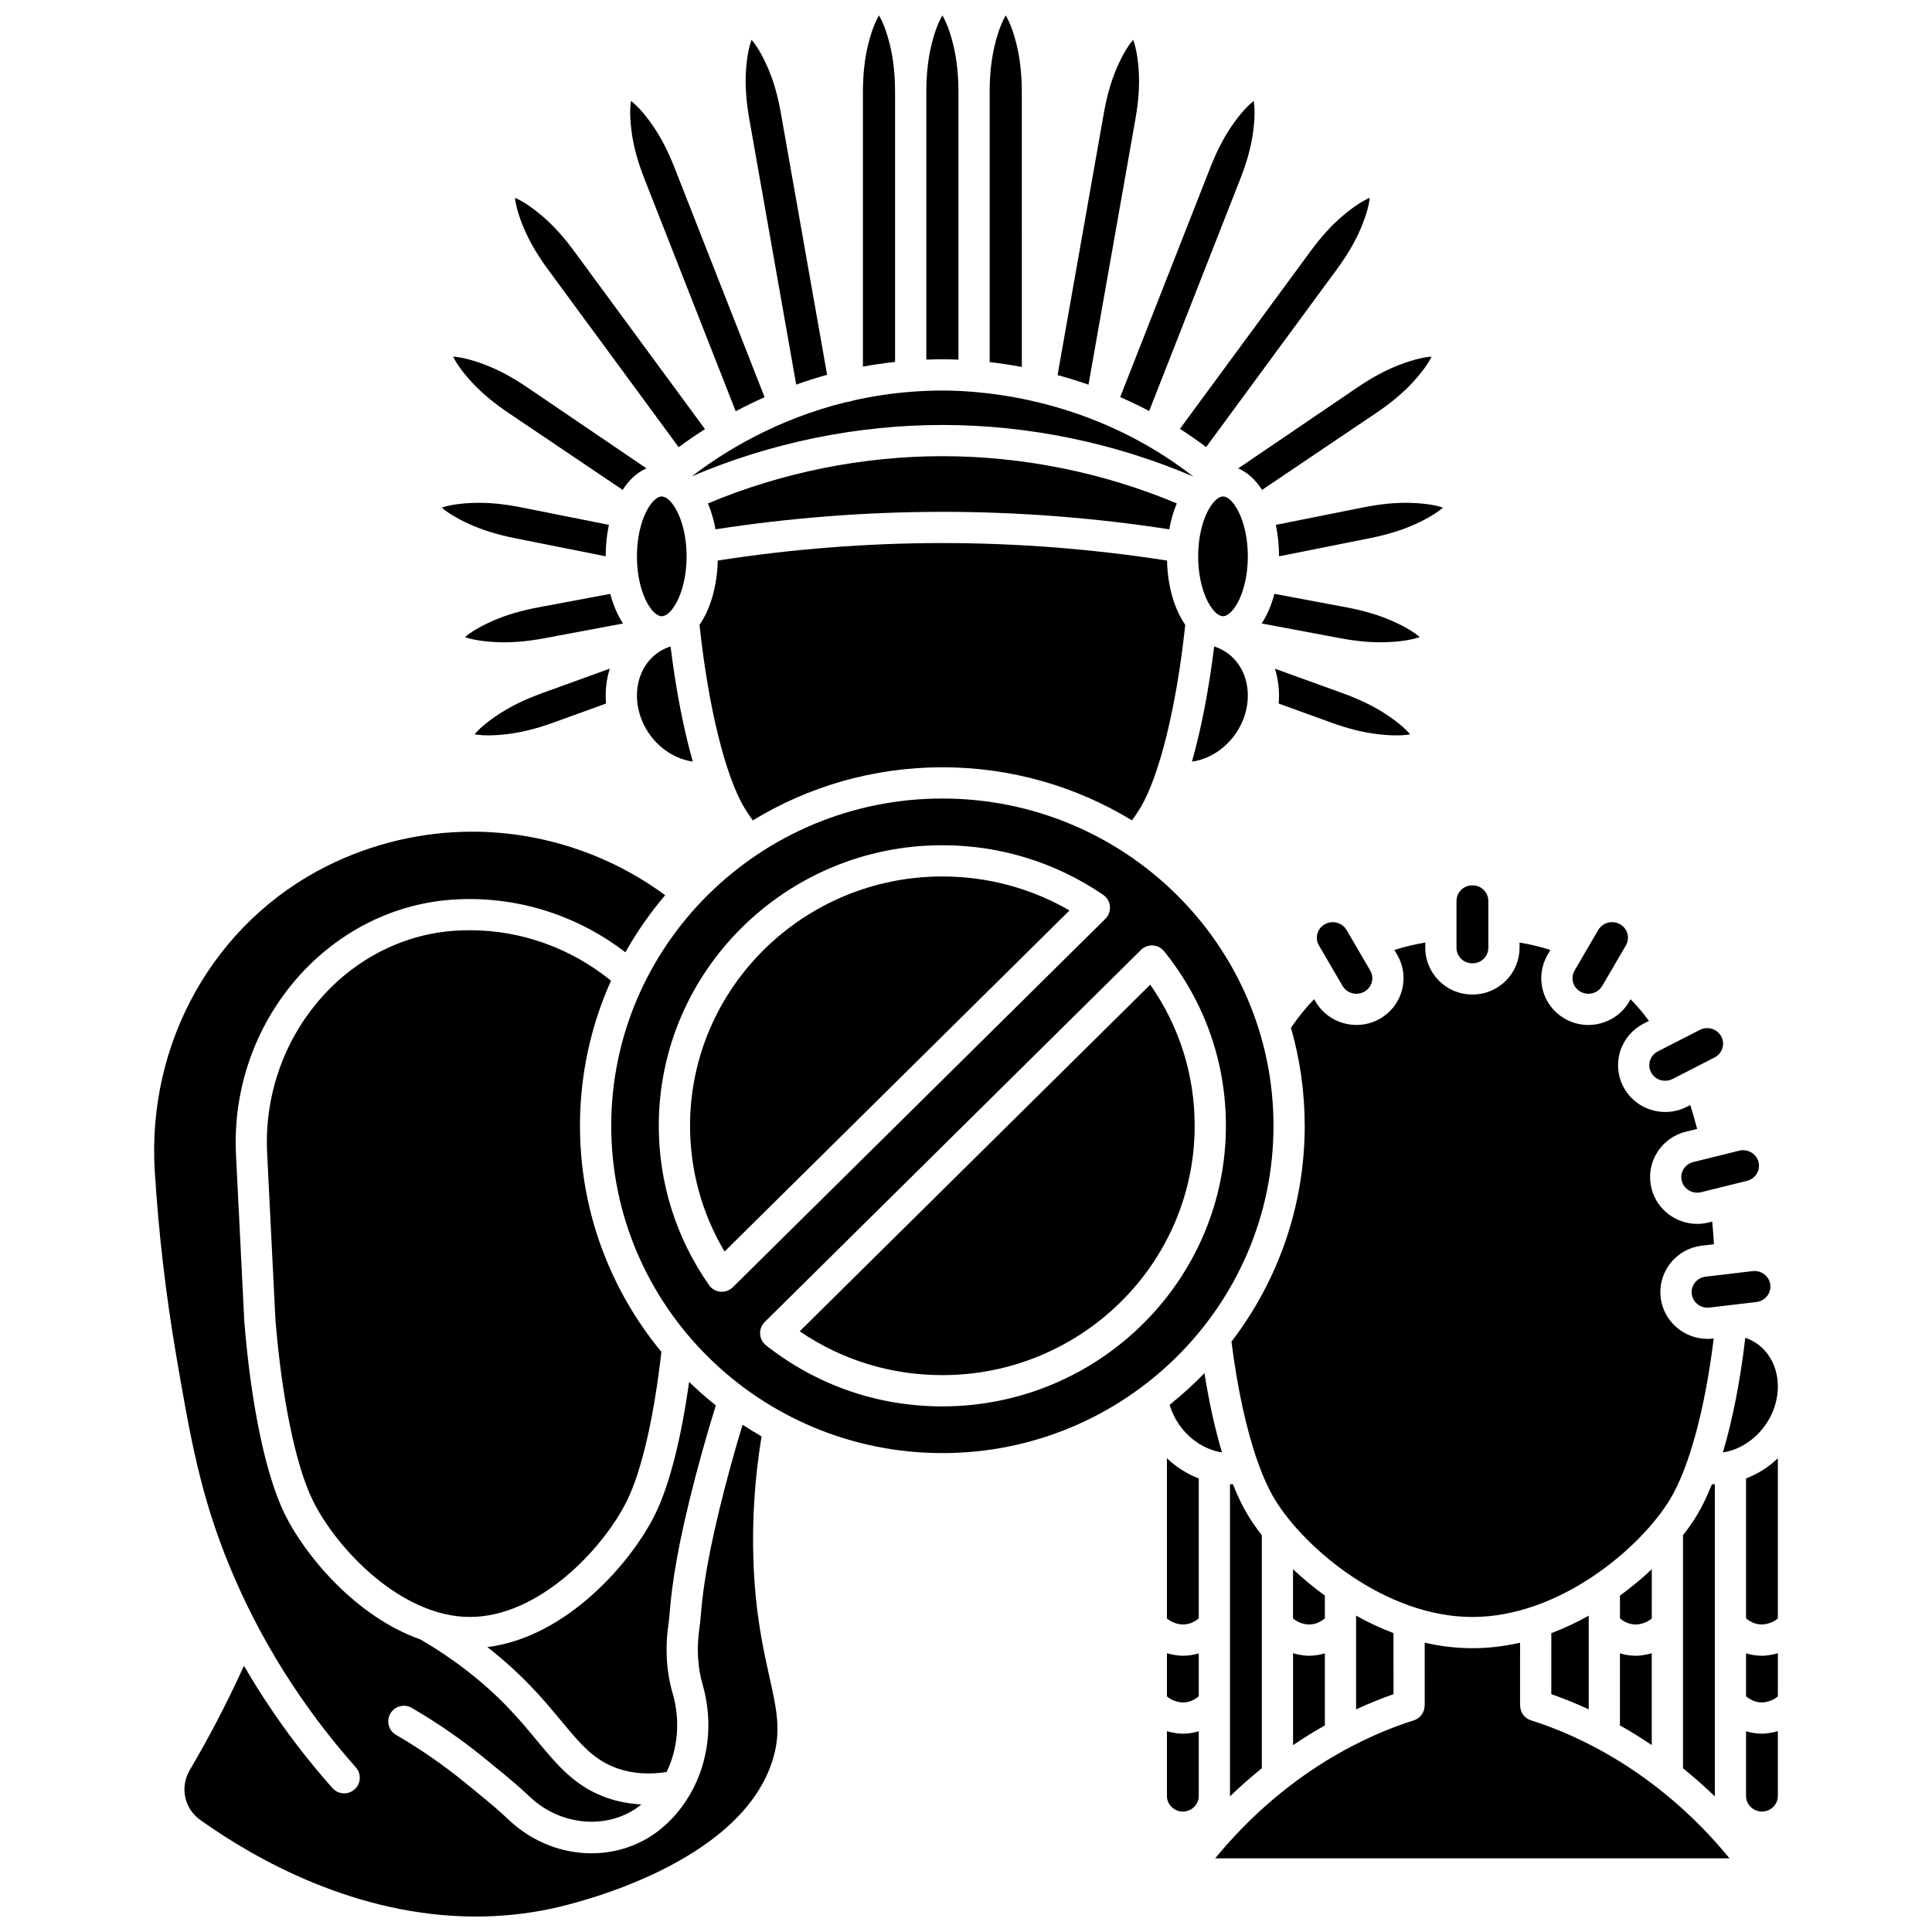 <?xml version="1.0" encoding="UTF-8"?>
<!-- Uploaded to: SVG Repo, www.svgrepo.com, Generator: SVG Repo Mixer Tools -->
<svg width="800px" height="800px" version="1.1" viewBox="144 144 512 512" xmlns="http://www.w3.org/2000/svg">
 <defs>
  <clipPath id="d">
   <path d="m406 148.09h9v93.906h-9z"/>
  </clipPath>
  <clipPath id="c">
   <path d="m372 148.09h10v93.906h-10z"/>
  </clipPath>
  <clipPath id="b">
   <path d="m389 148.09h9v91.906h-9z"/>
  </clipPath>
  <clipPath id="a">
   <path d="m184 364h167v287.9h-167z"/>
  </clipPath>
 </defs>
 <path d="m472.14 268.13c2.438 1.039 4.59 3.016 6.32 5.695l30.207-20.363c3.883-2.617 7.019-5.234 9.59-7.992 2.941-3.16 4.434-5.516 5.121-6.961-1.609 0.098-4.387 0.602-8.477 2.16-3.539 1.352-7.141 3.277-11.012 5.887z"/>
 <path d="m534.11 399.28h0.188c2.273 0 4.125-1.848 4.125-4.125v-12.391c0-2.273-1.848-4.125-4.125-4.125h-0.188c-2.273 0-4.125 1.848-4.125 4.125v12.391c0.004 2.277 1.852 4.125 4.125 4.125z"/>
 <path d="m505.32 278.46-23.211 4.633c0.547 2.578 0.848 5.379 0.848 8.336l23.996-4.789c4.609-0.918 8.531-2.125 11.988-3.68 3.945-1.777 6.25-3.375 7.457-4.445-1.531-0.523-4.273-1.121-8.609-1.25-3.801-0.109-7.875 0.277-12.469 1.195z"/>
 <path d="m482.86 330.45 13.906 5.035c4.414 1.598 8.395 2.598 12.168 3.059 4.348 0.531 7.168 0.352 8.762 0.059-1.027-1.23-3.047-3.148-6.652-5.484-3.172-2.055-6.852-3.832-11.254-5.422l-17.922-6.484c0.93 2.938 1.258 6.082 0.992 9.238z"/>
 <path d="m470.73 537.33c-0.254 0.008-0.512 0.02-0.766 0.02v82.605c0 0.035-0.004 0.066-0.004 0.102 2.812-2.715 5.637-5.195 8.438-7.457v-61.746c-1.422-1.824-2.648-3.59-3.644-5.234-1.414-2.324-2.758-5.113-4.023-8.289z"/>
 <path d="m511.61 314.18c4.356-0.176 7.106-0.805 8.637-1.348-1.219-1.051-3.527-2.617-7.469-4.344-3.469-1.52-7.394-2.676-12-3.543l-19.043-3.57c-0.793 3.016-1.945 5.672-3.379 7.852l20.746 3.891c4.617 0.867 8.707 1.215 12.508 1.062z"/>
 <path d="m468.11 275.57c-0.926 0-2.016 0.801-3.039 2.242-0.027 0.039-0.055 0.074-0.082 0.109-1.848 2.664-3.461 7.434-3.461 13.523 0 9.102 3.602 15.266 6.207 15.82 0.094 0.012 0.188 0.008 0.281 0.023l0.133 0.023c2.621-0.062 6.539-6.371 6.539-15.867 0-9.543-3.961-15.875-6.578-15.875z"/>
 <g clip-path="url(#d)">
  <path d="m414.79 168.61c0-4.641-0.418-8.672-1.273-12.32-1.004-4.277-2.164-6.844-2.984-8.195-0.82 1.348-1.977 3.898-2.981 8.152-0.863 3.644-1.281 7.664-1.281 12.289v71.426c2.637 0.301 5.492 0.719 8.52 1.285z"/>
 </g>
 <g clip-path="url(#c)">
  <path d="m381.2 168.54c0-4.625-0.418-8.645-1.281-12.289-1.008-4.254-2.16-6.805-2.981-8.152-0.824 1.355-1.98 3.918-2.984 8.195-0.859 3.652-1.273 7.684-1.273 12.32v72.539c2.754-0.512 5.602-0.922 8.52-1.242z"/>
 </g>
 <path d="m444.91 175.48c0.809-4.57 1.098-8.609 0.887-12.355-0.242-4.371-0.938-7.09-1.508-8.562-1.043 1.191-2.629 3.508-4.363 7.535-1.484 3.445-2.594 7.332-3.398 11.891l-12.262 69.418c2.66 0.719 5.398 1.559 8.199 2.535z"/>
 <g clip-path="url(#b)">
  <path d="m398 239.31v-70.699c0-4.641-0.418-8.672-1.273-12.32-1.004-4.277-2.164-6.844-2.984-8.195-0.82 1.348-1.977 3.898-2.981 8.152-0.863 3.644-1.281 7.664-1.281 12.289v70.762c1.406-0.051 2.824-0.086 4.262-0.086 1.242 0.004 2.668 0.031 4.258 0.098z"/>
 </g>
 <path d="m463.64 262.48 34.602-47.059c2.762-3.754 4.82-7.258 6.301-10.715 1.707-3.984 2.301-6.711 2.453-8.289-1.477 0.621-3.93 2.016-7.273 4.871-2.867 2.453-5.602 5.461-8.355 9.207l-34.676 47.156c2.324 1.488 4.641 3.102 6.949 4.828z"/>
 <path d="m448.54 252.92 24.168-61.555c1.699-4.328 2.785-8.234 3.32-11.941 0.625-4.312 0.488-7.106 0.223-8.664-1.262 0.965-3.277 2.934-5.777 6.551-2.137 3.09-4 6.691-5.695 11.004l-23.918 60.922c2.535 1.102 5.098 2.324 7.68 3.684z"/>
 <path d="m466.23 315.48c-0.152-0.055-0.309-0.098-0.461-0.145-1.422 11.523-3.457 21.965-5.894 30.504 5.664-0.762 11.035-4.949 13.48-10.898 1.75-4.258 1.773-8.891 0.074-12.711-1.434-3.211-3.988-5.609-7.199-6.75z"/>
 <path d="m590.14 453.86c-0.559 0.934-0.723 2.023-0.457 3.078 0.562 2.219 2.863 3.57 5.125 3.008l12.156-3.008c1.102-0.273 2.027-0.953 2.606-1.914 0.559-0.934 0.723-2.023 0.457-3.078-0.477-1.879-2.199-3.133-4.09-3.133-0.344 0-0.691 0.043-1.035 0.129l-12.156 3.008c-1.105 0.27-2.027 0.949-2.606 1.91z"/>
 <path d="m597.68 537.34c-1.262 3.152-2.606 5.949-4.023 8.289-1 1.645-2.223 3.406-3.644 5.234v61.746c2.805 2.262 5.625 4.742 8.438 7.457 0-0.035-0.004-0.066-0.004-0.102v-82.602c-0.254-0.004-0.508-0.012-0.766-0.023z"/>
 <path d="m562.82 406.79c2.027 1.156 4.621 0.477 5.789-1.516l6.266-10.73c0.551-0.941 0.699-2.039 0.418-3.09-0.285-1.066-0.98-1.961-1.953-2.516-0.672-0.383-1.402-0.562-2.125-0.562-1.461 0-2.883 0.746-3.664 2.082l-6.266 10.73c-0.551 0.941-0.699 2.039-0.418 3.09 0.285 1.062 0.977 1.957 1.953 2.512z"/>
 <path d="m587.25 429.94 11.125-5.699c1-0.512 1.734-1.375 2.07-2.43 0.328-1.035 0.23-2.137-0.273-3.102-0.746-1.426-2.223-2.246-3.754-2.246-0.66 0-1.328 0.152-1.953 0.473l-11.125 5.699c-1 0.512-1.734 1.375-2.07 2.43-0.328 1.035-0.23 2.137 0.273 3.102 1.066 2.043 3.625 2.836 5.707 1.773z"/>
 <path d="m606.7 498.59c-0.055-0.02-0.121-0.035-0.18-0.055-1.336 11.441-3.379 21.785-5.938 30.383 0.375-0.059 0.75-0.133 1.121-0.219 0.027-0.008 0.055-0.012 0.082-0.02 5.113-1.223 9.801-5.195 12.031-10.629 1.75-4.258 1.773-8.891 0.074-12.711-1.43-3.211-3.984-5.609-7.191-6.75z"/>
 <path d="m608.45 480.86-5.41 0.641-7.031 0.832c-1.133 0.133-2.141 0.695-2.836 1.582-0.676 0.859-0.973 1.922-0.844 2.996 0.273 2.262 2.375 3.879 4.695 3.609l5.305-0.629c0.059-0.008 0.113-0.016 0.172-0.02l6.965-0.824c1.133-0.133 2.141-0.695 2.836-1.582 0.676-0.859 0.973-1.922 0.844-2.996-0.277-2.266-2.383-3.887-4.695-3.609z"/>
 <path d="m581.74 559.87c-2.551 2.394-5.375 4.758-8.434 6.984v6.027c0.84 0.723 2.281 1.633 4.215 1.633 0.113 0 2.391-0.023 4.215-1.602z"/>
 <path d="m503.38 597c3.641-1.688 6.988-3.004 9.918-4.027l-0.004-16.176c-3.453-1.305-6.769-2.871-9.914-4.633z"/>
 <path d="m495.1 566.85c-3.059-2.227-5.883-4.59-8.434-6.984v13.043c1.824 1.578 4.106 1.602 4.215 1.602 1.934 0 3.375-0.914 4.215-1.633z"/>
 <path d="m565.03 597v-24.832c-3.144 1.762-6.461 3.328-9.914 4.633l-0.004 16.172c2.934 1.023 6.277 2.344 9.918 4.027z"/>
 <path d="m573.3 582.15v19.098c2.727 1.535 5.551 3.269 8.434 5.223v-24.352c-2.012 0.605-3.656 0.672-4.215 0.672-1.562-0.004-2.961-0.254-4.219-0.641z"/>
 <path d="m534.11 407.55c-6.836 0-12.398-5.562-12.398-12.398v-1.371c-2.848 0.48-5.578 1.137-8.191 1.961l0.742 1.273c1.672 2.867 2.121 6.203 1.266 9.402-0.863 3.215-2.938 5.902-5.844 7.559-1.953 1.117-4.094 1.648-6.203 1.648-4.316 0-8.523-2.219-10.836-6.176l-0.379-0.652c-2.211 2.281-4.269 4.812-6.152 7.578 2.375 8.258 3.648 16.973 3.648 25.977 0 21.461-7.234 41.281-19.41 57.203 1.578 12.535 4.012 23.582 6.992 31.953 0.012 0.039 0.027 0.074 0.043 0.109 1.375 3.84 2.863 7.125 4.434 9.715 7.856 12.949 29.301 31.188 52.379 31.188s44.523-18.234 52.379-31.188c5.066-8.352 9.301-24.055 11.57-42.621l-0.164 0.02c-0.5 0.059-0.996 0.09-1.488 0.09-6.227 0-11.633-4.633-12.395-10.922-0.395-3.273 0.512-6.508 2.555-9.105 2.066-2.625 5.039-4.289 8.371-4.684l3.184-0.375c-0.125-2.055-0.277-4.043-0.449-6l-0.961 0.238c-1.008 0.25-2.019 0.371-3.016 0.371-5.594 0-10.699-3.762-12.121-9.379-0.809-3.203-0.32-6.527 1.383-9.359 1.719-2.863 4.457-4.883 7.711-5.688l3-0.742c-0.555-2.18-1.172-4.285-1.824-6.328l-0.91 0.465c-1.824 0.934-3.777 1.379-5.703 1.379-4.516 0-8.887-2.434-11.109-6.676-1.539-2.938-1.832-6.293-0.832-9.445 1.008-3.176 3.203-5.766 6.184-7.293l1.426-0.73c-1.52-2.062-3.144-3.977-4.859-5.746l-0.379 0.652c-2.312 3.961-6.519 6.176-10.836 6.176-2.109 0-4.246-0.531-6.203-1.648-2.906-1.66-4.981-4.344-5.844-7.559-0.859-3.199-0.41-6.539 1.266-9.402l0.742-1.273c-2.609-0.824-5.344-1.48-8.188-1.961v1.371c0 6.836-5.562 12.398-12.398 12.398z"/>
 <path d="m486.67 582.12v24.352c2.883-1.953 5.707-3.688 8.434-5.223v-19.098c-1.258 0.387-2.66 0.641-4.215 0.641-0.562-0.004-2.207-0.066-4.219-0.672z"/>
 <path d="m497.19 388.38c-0.723 0-1.453 0.184-2.125 0.562-0.973 0.555-1.668 1.449-1.953 2.516-0.281 1.051-0.133 2.144 0.418 3.09l6.266 10.73c1.164 1.992 3.758 2.672 5.789 1.516 0.973-0.555 1.668-1.449 1.953-2.516 0.281-1.051 0.133-2.148-0.418-3.09l-6.266-10.73c-0.781-1.332-2.203-2.078-3.664-2.078z"/>
 <path d="m481.49 442.35c0-47.824-39.367-86.734-87.754-86.734s-87.754 38.91-87.754 86.734c0 47.824 39.367 86.734 87.754 86.734s87.754-38.91 87.754-86.734zm-146.2 43.984c-0.125 0-0.25-0.004-0.375-0.02-1.215-0.109-2.32-0.75-3.016-1.75-8.711-12.469-13.316-27.066-13.316-42.215 0-41 33.711-74.355 75.145-74.355 15.293 0 30.035 4.547 42.625 13.152 1.02 0.695 1.676 1.812 1.789 3.043 0.109 1.23-0.332 2.445-1.211 3.316l-98.73 97.633c-0.777 0.77-1.824 1.195-2.91 1.195zm58.438 30.371c-17.121 0-33.273-5.594-46.719-16.172-0.934-0.734-1.504-1.832-1.57-3.016-0.066-1.184 0.379-2.34 1.223-3.176l99.707-98.598c0.832-0.824 1.965-1.258 3.144-1.188 1.168 0.066 2.254 0.625 2.988 1.535 10.711 13.309 16.375 29.305 16.375 46.262-0.004 40.996-33.711 74.352-75.148 74.352z"/>
 <path d="m393.73 256.62c22.727 0 45.645 4.727 66.52 13.676-26.305-20.477-54.934-22.801-66.52-22.801-2.781 0-5.488 0.117-8.137 0.32-0.09 0.004-0.172 0.027-0.262 0.027-0.012 0-0.023-0.004-0.031-0.004-5.328 0.418-10.379 1.215-15.141 2.289-0.316 0.137-0.66 0.219-1.012 0.27-0.16 0.051-0.32 0.109-0.488 0.137-0.133 0.023-0.266 0.02-0.398 0.027-18.586 4.555-32.555 13.258-40.938 19.684 20.844-8.914 43.719-13.625 66.406-13.625z"/>
 <path d="m453.97 516.28c0.176 0.598 0.379 1.188 0.617 1.773 2.402 5.848 7.644 9.996 13.246 10.855-1.84-6.184-3.41-13.285-4.644-21.012-2.887 2.984-5.969 5.785-9.219 8.383z"/>
 <path d="m448.82 404.95-92.891 91.855c11.16 7.613 24.137 11.617 37.801 11.617 36.871 0 66.871-29.645 66.871-66.082 0-13.516-4.059-26.348-11.781-37.391z"/>
 <path d="m321.46 571.51c0.391-4.519 1.117-12.934 5.18-29.605 2.066-8.473 4.445-17.023 7.059-25.465-2.465-1.957-4.828-4.031-7.082-6.219-2.102 15.137-5.246 27.449-9 35.082-6.297 12.793-23.5 32.578-44.461 35.191 4.012 3.137 7.762 6.488 11.199 10.043 3.312 3.422 5.984 6.644 8.344 9.488 5.066 6.106 8.727 10.516 15.074 12.672 3.922 1.332 8.25 1.629 12.891 0.895 3.019-6.242 3.668-13.719 1.578-20.918-1.691-5.832-2.031-12.188-1.008-18.898 0.074-0.492 0.141-1.277 0.227-2.266z"/>
 <path d="m268.54 390.52h-0.309c-1.312 0.008-2.644 0.059-3.961 0.152-28.797 2.102-50.988 28.551-49.477 58.957l2.195 44.074c1.695 20.859 5.398 38.777 9.91 47.941 6.309 12.816 23.398 30.867 41.641 30.867 18.246 0 35.336-18.051 41.645-30.867 3.848-7.82 7.156-22.172 9.082-39.383-13.473-16.359-21.566-37.219-21.566-59.918 0-13.676 2.941-26.684 8.223-38.445-10.637-8.641-23.816-13.379-37.383-13.379z"/>
 <path d="m326.87 442.35c0 11.797 3.148 23.219 9.145 33.32l91.406-90.387c-10.215-5.91-21.758-9.012-33.68-9.012-36.875-0.004-66.871 29.641-66.871 66.078z"/>
 <path d="m453.25 582.12v11.445c1.824 1.578 4.106 1.602 4.215 1.602 1.934 0 3.375-0.914 4.215-1.633l0.004-11.383c-1.258 0.387-2.66 0.641-4.215 0.641-0.562-0.004-2.207-0.066-4.219-0.672z"/>
 <path d="m606.72 602.8v17.152c0 2.273 1.891 4.125 4.215 4.125 2.324 0 4.215-1.848 4.215-4.125v-17.184c-2.012 0.605-3.656 0.672-4.215 0.672-1.555 0-2.957-0.254-4.215-0.641z"/>
 <path d="m606.72 535.8v37.074c0.84 0.723 2.281 1.633 4.215 1.633 0.113 0 2.391-0.023 4.215-1.602v-42.453c-2.461 2.356-5.336 4.172-8.43 5.348z"/>
 <path d="m606.72 582.15v11.383c0.84 0.723 2.281 1.633 4.215 1.633 0.113 0 2.391-0.023 4.215-1.602l0.004-11.445c-2.012 0.605-3.656 0.672-4.215 0.672-1.559-0.004-2.961-0.254-4.219-0.641z"/>
 <path d="m453.25 572.91c1.824 1.578 4.106 1.602 4.215 1.602 1.934 0 3.375-0.914 4.215-1.633v-37.086c-3.098-1.18-5.969-2.992-8.434-5.34z"/>
 <path d="m549.73 599.91c-1.77-0.555-2.879-2.188-2.879-3.949h-0.02l0.004-16.633c-4.078 0.938-8.305 1.461-12.637 1.461s-8.555-0.527-12.637-1.461l0.004 16.633h-0.02c0 1.758-1.109 3.394-2.879 3.949-11.797 3.707-33.484 13.258-52.625 36.562h136.3c-19.129-23.305-40.816-32.855-52.613-36.562z"/>
 <path d="m453.25 602.77v17.184c0 2.273 1.891 4.125 4.215 4.125s4.215-1.848 4.215-4.125v-17.152c-1.258 0.387-2.66 0.641-4.215 0.641-0.559 0-2.203-0.066-4.215-0.672z"/>
 <path d="m289.23 215.42 34.621 47.086c2.062-1.523 4.391-3.141 6.981-4.781l-34.727-47.227c-2.754-3.742-5.484-6.754-8.355-9.207-3.344-2.856-5.797-4.25-7.273-4.871 0.152 1.578 0.746 4.305 2.453 8.289 1.48 3.453 3.539 6.957 6.301 10.711z"/>
 <path d="m355 245.92c2.625-0.934 5.352-1.809 8.191-2.59l-12.25-69.344c-0.805-4.559-1.918-8.445-3.398-11.891-1.734-4.027-3.32-6.348-4.363-7.535-0.574 1.473-1.266 4.191-1.508 8.562-0.207 3.742 0.082 7.781 0.887 12.355z"/>
 <path d="m314.77 191.36 24.199 61.633c2.402-1.277 4.957-2.531 7.664-3.731l-23.93-60.953c-1.695-4.312-3.559-7.914-5.695-11.004-2.5-3.613-4.516-5.582-5.777-6.551-0.266 1.559-0.402 4.352 0.223 8.664 0.531 3.707 1.617 7.617 3.316 11.941z"/>
 <path d="m319.33 307.31 0.133-0.023c0.094-0.02 0.188-0.012 0.285-0.023 2.606-0.555 6.207-6.719 6.207-15.82 0-6.246-1.699-11.098-3.606-13.719-0.012-0.016-0.023-0.027-0.031-0.043-0.996-1.355-2.051-2.113-2.945-2.113-2.621 0-6.582 6.332-6.582 15.875-0.004 9.492 3.918 15.801 6.539 15.867z"/>
 <path d="m341.36 358.22c0.633 1.043 1.352 2.109 2.137 3.191 14.625-8.918 31.836-14.074 50.242-14.074s35.617 5.156 50.242 14.074c0.789-1.082 1.508-2.148 2.141-3.191 5.133-8.461 9.688-27 11.98-48.633-2.856-4.137-4.656-10.121-4.832-17.035-19.648-3.062-39.656-4.637-59.535-4.637h-0.23c-19.797 0.012-39.723 1.582-59.289 4.637-0.176 6.914-1.973 12.898-4.832 17.035 2.289 21.633 6.844 40.172 11.977 48.633z"/>
 <path d="m393.73 279.64c20.078 0 40.281 1.57 60.137 4.633 0.445-2.5 1.125-4.809 2-6.863-19.543-8.199-40.922-12.516-62.129-12.516-21.203 0-42.586 4.32-62.129 12.516 0.871 2.055 1.551 4.363 2 6.863 19.77-3.047 39.891-4.617 59.887-4.629 0.078-0.004 0.16-0.004 0.234-0.004z"/>
 <path d="m327.6 345.82c-2.438-8.535-4.469-18.969-5.891-30.488-0.152 0.047-0.305 0.09-0.457 0.145-3.211 1.145-5.769 3.543-7.199 6.75-1.703 3.816-1.676 8.449 0.074 12.711 2.43 5.93 7.785 10.105 13.473 10.883z"/>
 <path d="m287.68 327.69c-4.402 1.594-8.082 3.367-11.254 5.422-3.606 2.336-5.625 4.254-6.652 5.484 1.594 0.293 4.418 0.473 8.762-0.059 3.769-0.461 7.75-1.461 12.168-3.059l13.906-5.035c-0.27-3.156 0.059-6.305 0.988-9.246z"/>
 <path d="m280.52 286.64 23.996 4.789c0-2.961 0.297-5.762 0.848-8.336l-23.211-4.633c-4.594-0.918-8.672-1.305-12.469-1.191-4.336 0.129-7.082 0.727-8.609 1.25 1.211 1.07 3.512 2.668 7.457 4.441 3.453 1.555 7.375 2.762 11.988 3.68z"/>
 <path d="m278.8 253.46 30.207 20.363c1.73-2.684 3.883-4.656 6.32-5.699l-31.766-21.578c-3.859-2.602-7.461-4.527-11-5.879-4.086-1.562-6.863-2.062-8.477-2.16 0.688 1.441 2.18 3.801 5.121 6.961 2.574 2.762 5.711 5.375 9.594 7.992z"/>
 <path d="m305.73 301.38-19.043 3.57c-4.606 0.863-8.531 2.023-12 3.543-3.941 1.727-6.25 3.293-7.469 4.344 1.527 0.543 4.277 1.168 8.637 1.348 3.801 0.152 7.891-0.195 12.512-1.059l20.746-3.891c-1.438-2.184-2.59-4.84-3.383-7.856z"/>
 <g clip-path="url(#a)">
  <path d="m343.68 557.98c-0.41-11.051 0.32-22.242 2.144-33.32-1.715-0.98-3.394-2.016-5.039-3.098-2.242 7.41-4.293 14.887-6.102 22.301-3.91 16.055-4.606 24.059-4.977 28.359-0.098 1.141-0.176 2.043-0.293 2.805-0.84 5.512-0.582 10.672 0.773 15.34 2.898 9.984 1.641 20.434-3.164 28.891-0.066 0.121-0.129 0.242-0.207 0.359-1.359 2.324-2.973 4.504-4.863 6.465-0.754 0.777-1.547 1.527-2.367 2.227-5.367 4.574-12.043 6.836-18.82 6.836-7.684 0-15.5-2.906-21.688-8.641-3.824-3.543-3.824-3.543-11.645-9.938-5.824-4.766-12.043-9.074-18.477-12.805-1.977-1.148-2.648-3.68-1.504-5.656 1.145-1.977 3.68-2.648 5.656-1.504 6.816 3.953 13.395 8.516 19.562 13.559 7.941 6.496 8.055 6.59 12.012 10.258 8.367 7.754 21.16 8.492 29.297 1.773-3.07-0.16-6.035-0.699-8.863-1.656-8.562-2.91-13.297-8.617-18.781-15.223-2.375-2.863-4.832-5.82-7.922-9.02-6.543-6.766-14.289-12.762-23.02-17.84-17.004-5.973-30.492-22.145-35.906-33.152-5.023-10.207-8.938-28.793-10.734-50.988-0.004-0.043-0.008-0.086-0.008-0.129l-2.199-44.137c-1.738-34.859 23.895-65.195 57.137-67.621 1.504-0.109 3.023-0.168 4.519-0.176 14.977-0.059 29.586 4.918 41.535 14.113 3.023-5.383 6.559-10.445 10.539-15.125-14.781-10.879-32.766-16.836-51.117-16.836-13.246 0-26.512 3.121-38.371 9.031-29.953 14.922-47.914 46.73-45.766 81.035 1.023 16.344 2.926 32.695 5.656 48.609 3.699 21.562 6.371 37.137 14.23 56.156 7.961 19.258 19.195 37.141 33.398 53.145 1.516 1.707 1.359 4.324-0.348 5.84-0.789 0.699-1.77 1.043-2.746 1.043-1.141 0-2.277-0.469-3.098-1.391-8.98-10.121-16.82-20.973-23.457-32.426-2.297 5.035-4.727 10.027-7.285 14.906-2.25 4.289-4.633 8.574-7.086 12.742-2.648 4.504-1.457 10.18 2.773 13.199 14.496 10.348 41.273 25.609 73.012 25.613 6.594 0 13.391-0.656 20.348-2.156 5.117-1.102 50.219-11.574 58.488-39.828 2.156-7.363 0.902-12.984-0.992-21.492-1.664-7.457-3.731-16.734-4.238-30.449z"/>
 </g>
</svg>
